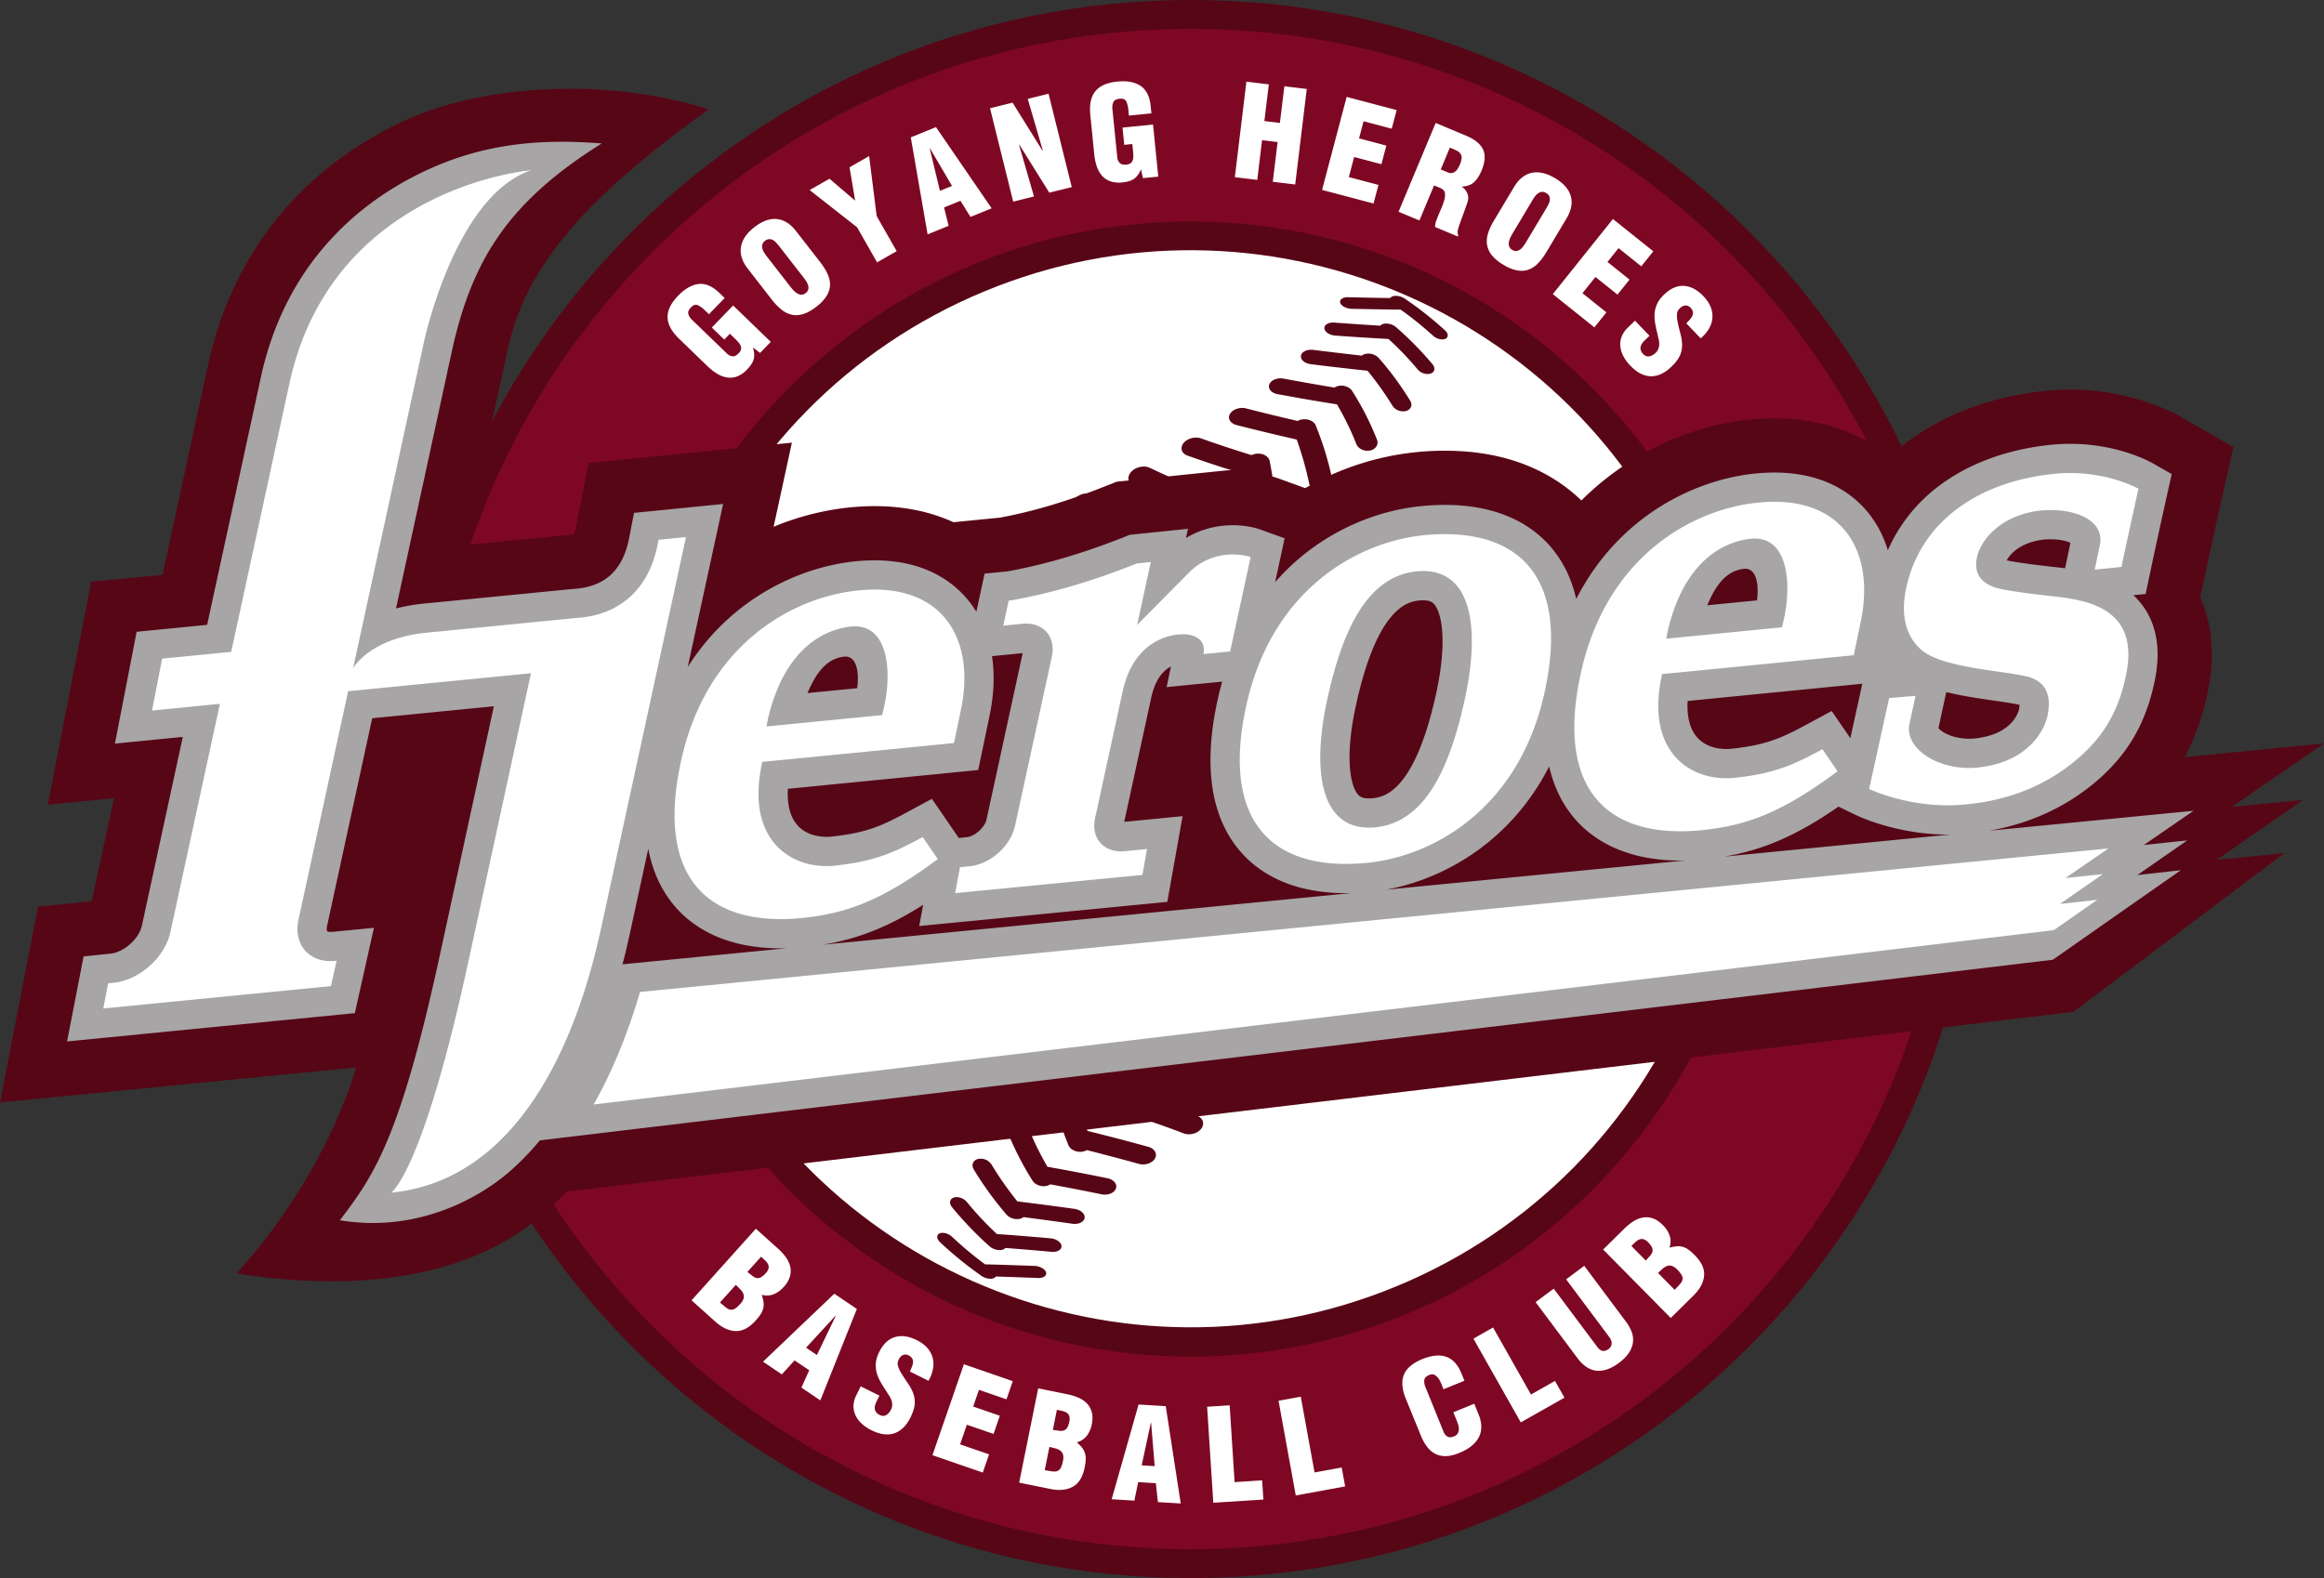 <svg xmlns="http://www.w3.org/2000/svg" width="400.303" height="271.896" viewBox="0 0 105.913 71.939"><rect x="0" y="0" width="105.913" height="71.939" fill="#333333" stroke="none"/><path d="M54.258 0c-19.865 0-35.97 16.104-35.97 35.97s16.105 35.97 35.97 35.97c19.866 0 35.97-16.104 35.97-35.97S74.124 0 54.258 0" style="fill:#570616;fill-opacity:1;fill-rule:nonzero;stroke:none;stroke-width:.361"/><path d="M54.258 70.624c-19.139 0-34.653-15.515-34.653-34.654 0-19.139 15.514-34.654 34.653-34.654 19.14 0 34.654 15.515 34.654 34.654 0 19.139-15.515 34.654-34.654 34.654" style="fill:#7e0823;fill-opacity:1;fill-rule:nonzero;stroke:none;stroke-width:.361"/><path d="m34.639 16.089-.314-.24-.009.01c.062.205.072.38.03.524-.042.144-.14.296-.294.456a1.26 1.26 0 0 1-.456.32.897.897 0 0 1-.458.049 1.232 1.232 0 0 1-.453-.17 2.465 2.465 0 0 1-.439-.342l-1.295-1.251c-.344-.334-.52-.659-.527-.978-.007-.318.153-.647.481-.986.307-.317.616-.494.93-.533.313-.039.632.098.954.41l.236.227-.716.74-.172-.166a1.155 1.155 0 0 0-.344-.25c-.094-.037-.19-.008-.287.087-.114.112-.16.216-.138.31a.627.627 0 0 0 .19.293l1.56 1.507a.43.43 0 0 0 .268.138c.09.006.182-.04.277-.139a.375.375 0 0 0 .107-.177.285.285 0 0 0-.016-.166.554.554 0 0 0-.1-.157 2.66 2.66 0 0 0-.142-.15l-.249-.24-.255.265-.568-.549.971-1.005 1.716 1.658zM35.512 11.224a2.57 2.57 0 0 0-.133-.156.638.638 0 0 0-.15-.123.34.34 0 0 0-.172-.044.327.327 0 0 0-.194.08.316.316 0 0 0-.12.164.359.359 0 0 0-.002.179c.015.06.04.12.077.18.038.06.076.117.117.17l1.105 1.421c.039.05.084.1.135.155a.739.739 0 0 0 .165.13c.058.034.12.052.185.053a.304.304 0 0 0 .195-.074.295.295 0 0 0 .117-.168.368.368 0 0 0-.01-.19.75.75 0 0 0-.09-.188 2.812 2.812 0 0 0-.12-.167zm1.864.721c.151.195.266.38.345.558.08.178.114.35.104.515-.01.166-.064.328-.163.486a1.913 1.913 0 0 1-.458.479c-.206.16-.399.269-.578.327-.18.058-.352.072-.516.042a1.114 1.114 0 0 1-.478-.224 2.626 2.626 0 0 1-.458-.47l-1.095-1.409c-.26-.335-.364-.665-.31-.99.052-.326.257-.628.615-.905.356-.278.697-.4 1.02-.368.324.032.617.216.877.552zM38.96 9.137l.01-.006-.253-1.505.893-.51.343 2.734.913 1.6-.894.51-.913-1.6-2.16-1.696.904-.516zM42.382 6.765l-.011.004.465 1.932.552-.225zm-.108 3.92-.766-4.423 1.148-.467 2.537 3.702-.964.392-.458-.735-.747.304.208.837zM46.452 6.592l-.009.015.68 2.35-.948.235-1.056-4.257 1.027-.255 1.362 2.187.017-.005-.687-2.353.948-.236 1.057 4.257-1.022.253zM52.089 8.12l-.086-.384-.012.001c-.086.197-.191.337-.316.42-.125.083-.298.136-.519.158a1.264 1.264 0 0 1-.554-.05.9.9 0 0 1-.382-.258 1.238 1.238 0 0 1-.236-.423 2.455 2.455 0 0 1-.114-.544l-.18-1.792c-.049-.478.027-.84.228-1.087.2-.248.535-.395 1.004-.442.439-.044.79.02 1.054.193.264.174.42.483.464.93l.033.325-1.024.103-.024-.238a1.161 1.161 0 0 0-.1-.413c-.049-.09-.14-.13-.277-.12-.16.013-.261.062-.305.15a.622.622 0 0 0-.045.344l.218 2.159a.431.431 0 0 0 .116.28c.065.061.165.085.301.072a.372.372 0 0 0 .196-.067.285.285 0 0 0 .095-.136.57.57 0 0 0 .026-.185 2.388 2.388 0 0 0-.012-.207l-.035-.344-.367.038-.079-.786 1.39-.14.24 2.374zM56.276 8.077l.527-4.354 1.022.124-.203 1.672.708.085.203-1.671 1.021.123-.527 4.354-1.022-.123.22-1.811-.708-.086-.22 1.81zM60.252 8.658l1.12-4.24 2.278.6-.224.849-1.283-.339-.206.78 1.244.329-.225.848-1.243-.328-.242.916 1.351.356-.224.848zM65.66 7.724l.323.135c.068.029.131.038.188.028a.332.332 0 0 0 .153-.07.529.529 0 0 0 .118-.14c.035-.057.065-.116.09-.178a.91.91 0 0 0 .08-.296.304.304 0 0 0-.056-.2.495.495 0 0 0-.183-.144 3.497 3.497 0 0 0-.299-.128Zm-.972 2.326-.95-.397 1.69-4.047 1.387.58c.392.163.649.37.77.622.121.25.098.578-.07.981-.09.216-.202.387-.335.513s-.317.193-.553.2l-.004.011a.68.68 0 0 1 .254.316c.05.126.048.26-.004.403-.027.086-.063.19-.107.31l-.134.369c-.046.124-.089.244-.128.358-.04.115-.065.208-.078.278 0 .072.01.132.033.179l-.023.054-1.036-.433a1.117 1.117 0 0 1 .043-.254c.068-.183.137-.354.208-.513.07-.158.125-.303.163-.435a.825.825 0 0 0 .037-.34c-.013-.094-.074-.168-.183-.222l-.313-.13zM70.472 9.493a2.49 2.49 0 0 0 .097-.18.62.62 0 0 0 .06-.186.336.336 0 0 0-.02-.176.328.328 0 0 0-.146-.151.316.316 0 0 0-.196-.053.357.357 0 0 0-.168.064.63.63 0 0 0-.14.137 1.831 1.831 0 0 0-.115.17l-.923 1.547a1.755 1.755 0 0 0-.095.181.732.732 0 0 0-.063.201.38.38 0 0 0 .019.191.307.307 0 0 0 .139.156c.07.041.137.057.2.047a.368.368 0 0 0 .172-.077.756.756 0 0 0 .142-.154c.044-.06.081-.117.113-.171zm.004 1.999c-.125.21-.257.385-.394.523a1.103 1.103 0 0 1-.442.284c-.158.052-.328.06-.512.025a1.922 1.922 0 0 1-.612-.253 1.944 1.944 0 0 1-.515-.42 1.04 1.04 0 0 1-.226-.466 1.12 1.12 0 0 1 .035-.527c.055-.187.146-.386.272-.597l.915-1.531c.218-.365.488-.581.81-.65.322-.069.678.013 1.066.245.388.232.627.505.714.818.087.314.022.653-.196 1.017zM70.767 13.408l2.74-3.424 1.84 1.472-.547.685-1.037-.83-.504.63 1.004.805-.548.684-1.005-.804-.591.74 1.09.873-.547.685zM75.174 15.308l-.224.215a.817.817 0 0 0-.116.136.405.405 0 0 0-.065.151.316.316 0 0 0 .011.164.466.466 0 0 0 .112.172c.084.087.177.12.28.097a.573.573 0 0 0 .276-.152.512.512 0 0 0 .136-.204.661.661 0 0 0 .033-.219.993.993 0 0 0-.03-.226 4.18 4.18 0 0 1-.052-.23 5.717 5.717 0 0 1-.107-.5 1.766 1.766 0 0 1-.018-.458c.017-.146.057-.286.12-.42.064-.134.165-.268.306-.403.298-.286.602-.418.912-.397.31.021.603.177.882.466.154.16.264.326.331.497a1.098 1.098 0 0 1-.082.991c-.09.157-.214.303-.37.437l-.657-.683.137-.148a.81.81 0 0 0 .121-.165.343.343 0 0 0 .045-.177.326.326 0 0 0-.082-.192c-.068-.082-.141-.126-.221-.133a.34.34 0 0 0-.238.078c-.106.08-.167.17-.18.267-.015.098-.013.208.007.33.045.226.092.429.141.606.049.177.074.349.077.514a1.17 1.17 0 0 1-.099.484c-.068.157-.199.33-.393.516-.307.294-.619.437-.937.43-.319-.008-.626-.167-.923-.476a1.804 1.804 0 0 1-.354-.5 1.163 1.163 0 0 1-.113-.47.946.946 0 0 1 .09-.419c.06-.128.142-.242.246-.342l.338-.325zM34.06 57.985l.232.18c.065.05.128.082.19.096a.291.291 0 0 0 .19-.03.839.839 0 0 0 .228-.192.471.471 0 0 0 .127-.22.302.302 0 0 0-.025-.187.578.578 0 0 0-.13-.171 9.996 9.996 0 0 0-.187-.172zm-1.25 1.393.255.212c.07.058.14.095.206.11a.291.291 0 0 0 .208-.033c.07-.038.156-.113.255-.223a.643.643 0 0 0 .156-.253.344.344 0 0 0-.012-.21.584.584 0 0 0-.133-.198 11.846 11.846 0 0 0-.211-.21zm-1.293-.1 2.93-3.264.992.89c.145.13.268.264.37.402.1.139.169.282.203.43.034.15.03.301-.012.457a1.223 1.223 0 0 1-.287.48c-.13.146-.278.253-.442.324a.86.86 0 0 1-.545.033l-.008.009c.042.127.07.24.08.34a.757.757 0 0 1-.018.278.89.89 0 0 1-.118.259c-.056.085-.13.179-.22.28-.298.331-.602.492-.913.483-.31-.01-.622-.153-.932-.432zM38.091 59.982l-.01-.006-1.346 1.461.494.334zm-3.317 2.093 3.249-3.098 1.027.693-1.664 4.168-.863-.582.357-.79-.669-.45-.58.638zM40.08 63.623l-.138.278a.875.875 0 0 0-.064.168.405.405 0 0 0-.01.164c.008.055.03.104.066.15.036.047.09.088.163.124.108.054.207.053.296-.003a.573.573 0 0 0 .209-.236.508.508 0 0 0 .06-.238.66.66 0 0 0-.043-.217 1.024 1.024 0 0 0-.105-.202 3.528 3.528 0 0 1-.126-.2 5.674 5.674 0 0 1-.27-.435 1.786 1.786 0 0 1-.172-.425 1.334 1.334 0 0 1-.028-.435c.014-.147.064-.308.151-.483.184-.37.425-.597.724-.681.3-.085.628-.038.988.141.199.1.359.218.48.356a1.098 1.098 0 0 1 .257.96 1.685 1.685 0 0 1-.202.537l-.848-.421c.025-.058.05-.12.08-.187a.832.832 0 0 0 .058-.196.346.346 0 0 0-.018-.181.326.326 0 0 0-.142-.153c-.091-.054-.176-.07-.253-.05a.336.336 0 0 0-.197.153c-.073.112-.1.216-.08.313.02.097.058.199.118.307.12.198.232.373.337.524.106.15.188.302.246.458.058.155.081.318.07.489-.01.17-.076.376-.195.617-.19.38-.436.621-.738.721-.302.1-.645.055-1.029-.136a1.786 1.786 0 0 1-.501-.35 1.165 1.165 0 0 1-.266-.406.952.952 0 0 1-.057-.424c.014-.141.052-.276.117-.405l.208-.42zM42.495 66.337l1.433-4.145 2.227.77-.286.829-1.255-.434-.263.763 1.215.42-.286.829-1.216-.42-.31.895 1.321.456-.286.83zM47.982 65.186l.29.037c.082.011.153.006.212-.013.06-.02.11-.061.15-.122a.837.837 0 0 0 .099-.282.479.479 0 0 0-.003-.254.303.303 0 0 0-.116-.148.58.58 0 0 0-.198-.082 9.204 9.204 0 0 0-.249-.053zm-.37 1.834c.127.022.235.04.326.054.09.014.169.011.234-.009a.29.29 0 0 0 .162-.135c.041-.068.077-.176.106-.321a.645.645 0 0 0 .007-.297.347.347 0 0 0-.117-.176.584.584 0 0 0-.215-.103 11.483 11.483 0 0 0-.29-.073zm-1.165.57.867-4.299 1.307.264c.191.038.366.091.523.16.157.066.288.156.393.266a.924.924 0 0 1 .22.4c.043.156.042.343-.002.56a1.246 1.246 0 0 1-.217.502.86.86 0 0 1-.453.306l-.002.011c.102.088.182.172.242.251.06.08.101.163.125.25.025.086.034.18.03.283-.005.103-.021.22-.048.354-.088.436-.269.729-.541.878-.273.15-.614.183-1.023.101zM52.46 64.859h-.012L52.03 66.8l.595.037zm-1.797 3.487 1.226-4.319 1.238.076.683 4.436-1.04-.063-.093-.861-.806-.05-.174.844zM55.294 68.506l-.281-4.376 1.027-.066.225 3.502 1.254-.082.057.876zM59.053 68.172l-.785-4.316 1.013-.184.628 3.452 1.237-.224.157.863zM65.786 63.332l-.105-.26c-.071-.173-.152-.292-.244-.358s-.184-.08-.274-.043c-.15.057-.233.132-.25.228a.63.63 0 0 0 .054.344l.814 2.01a.447.447 0 0 0 .185.238c.076.043.177.038.304-.013a.32.32 0 0 0 .166-.134.406.406 0 0 0 .05-.187.632.632 0 0 0-.031-.209 2.597 2.597 0 0 0-.071-.198l-.15-.369.953-.388.202.498c.071.173.11.344.117.511a1.03 1.03 0 0 1-.09.476c-.068.15-.177.289-.328.418-.152.13-.349.243-.59.342-.22.09-.42.137-.596.141a1 1 0 0 1-.48-.098 1.107 1.107 0 0 1-.379-.319 2.208 2.208 0 0 1-.291-.522l-.68-1.667c-.182-.445-.211-.813-.089-1.108.122-.293.402-.53.839-.708.202-.082.393-.134.572-.154.179-.02.343-.007.494.042.15.048.285.135.406.26.12.126.223.292.306.498l.14.34zM69.308 64.842l-2.159-3.817.896-.507 1.727 3.054 1.094-.619.433.763zM69.984 59.361l.824-.616 1.982 2.652a.747.747 0 0 0 .103.112.268.268 0 0 0 .253.07.44.44 0 0 0 .164-.082.334.334 0 0 0 .11-.13.316.316 0 0 0 .028-.145.403.403 0 0 0-.035-.145.653.653 0 0 0-.074-.128l-1.964-2.627.825-.617 1.9 2.545c.113.149.198.302.258.456.06.155.08.312.063.471-.017.16-.076.32-.177.48-.102.16-.257.32-.466.476-.35.261-.685.38-1.006.354-.32-.026-.617-.22-.887-.582zM76.32 58.798c.09-.093.165-.173.227-.24a.508.508 0 0 0 .124-.2.29.29 0 0 0-.022-.21 1.067 1.067 0 0 0-.207-.267.649.649 0 0 0-.243-.171.342.342 0 0 0-.21-.001.597.597 0 0 0-.206.12c-.068.06-.142.126-.222.2zm-1.314-1.331.194-.22a.477.477 0 0 0 .106-.184.287.287 0 0 0-.017-.193.829.829 0 0 0-.179-.238.48.48 0 0 0-.212-.14.305.305 0 0 0-.188.013.578.578 0 0 0-.178.119c-.059.055-.12.114-.183.177zm1.137 2.616-3.082-3.121.95-.936c.138-.138.28-.253.423-.346a1.17 1.17 0 0 1 .442-.176.919.919 0 0 1 .454.04c.153.052.307.157.463.315.137.138.236.292.295.46.06.17.06.351 0 .547l.01.008c.13-.035.244-.055.343-.06.1-.005.192.007.276.035.086.028.17.073.252.134.082.061.171.14.267.238.312.316.455.628.426.939-.028.31-.19.611-.487.904z" style="fill:#fff;fill-opacity:1;fill-rule:nonzero;stroke:none;stroke-width:.361"/><path d="M54.258 61.842c-14.288 0-25.872-11.583-25.872-25.872 0-14.29 11.584-25.873 25.872-25.873 14.29 0 25.873 11.583 25.873 25.873 0 14.289-11.583 25.872-25.873 25.872" style="fill:#570616;fill-opacity:1;fill-rule:nonzero;stroke:none;stroke-width:.361"/><path d="M63.653 58.634c-12.525 5.188-26.883-.76-32.07-13.284-5.187-12.524.759-26.88 13.283-32.069 12.524-5.186 26.882.76 32.068 13.284 5.189 12.524-.759 26.881-13.281 32.069" style="fill:#fff;fill-opacity:1;fill-rule:nonzero;stroke:none;stroke-width:.361"/><path d="M75.496 43.81a.677.677 0 0 0-.164.519.243.243 0 0 0 .017.06c.013.035.03.06.052.08a17.851 17.851 0 0 1-.37 1.849.56.56 0 0 0-.014.176c.013.117.08.18.182.154.143-.035.307-.234.362-.447.173-.683.308-1.382.401-2.089.379-.42.745-.812 1.107-1.195a.661.661 0 0 0 .142-.54c-.042-.174-.173-.216-.291-.09-.458.474-.928.967-1.424 1.524M74.19 43.325a.65.65 0 0 0-.138.517.35.35 0 0 0 .037.098.22.22 0 0 0 .074.071c-.019.647-.076 1.29-.174 1.931a.628.628 0 0 0-.003.144c.025.137.122.207.256.162.17-.054.34-.283.373-.507.11-.728.17-1.458.184-2.19.404-.5.804-.98 1.188-1.422a.608.608 0 0 0 .11-.582c-.072-.177-.237-.194-.37-.045a64.211 64.211 0 0 0-1.537 1.823M72.435 43.04a.601.601 0 0 0-.11.492.324.324 0 0 0 .079.141c.027.03.06.048.096.06.063.652.085 1.31.067 1.948a.44.44 0 0 0 .008.1c.035.161.17.23.34.16.196-.086.36-.336.368-.563a15.97 15.97 0 0 0-.089-2.216c.416-.568.829-1.11 1.246-1.65.137-.18.16-.454.05-.617-.111-.16-.312-.148-.45.03a77.576 77.576 0 0 0-1.605 2.114M70.33 43.012a.566.566 0 0 0-.084.469.332.332 0 0 0 .127.175.316.316 0 0 0 .12.047c.164.644.283 1.288.35 1.937l.012.054c.049.19.233.26.435.158.22-.11.378-.383.356-.609a14.602 14.602 0 0 0-.407-2.214c.421-.642.844-1.272 1.263-1.87.143-.202.141-.49-.007-.64-.147-.153-.387-.11-.53.094a71.606 71.606 0 0 0-1.635 2.399M67.879 43.293a.534.534 0 0 0-.054.428c.035.093.101.166.194.21a.436.436 0 0 0 .146.027 14.933 14.933 0 0 1 .671 1.874c.063.222.31.29.55.147.24-.137.383-.43.321-.65a15.385 15.385 0 0 0-.773-2.15c.405-.707.82-1.392 1.246-2.095.141-.232.101-.523-.092-.653-.195-.127-.468-.046-.609.188a75.91 75.91 0 0 0-1.6 2.674M65.133 43.881a.494.494 0 0 0-.028.382.378.378 0 0 0 .265.237.483.483 0 0 0 .168.013c.39.583.734 1.172 1.024 1.774.103.21.389.244.647.082.251-.167.377-.47.277-.68a14.548 14.548 0 0 0-1.176-2.045c.371-.765.757-1.529 1.161-2.273.14-.254.06-.547-.173-.654-.237-.107-.54.01-.682.265a56.443 56.443 0 0 0-1.483 2.9M62.17 44.786a.442.442 0 0 0-.005.326c.053.135.179.234.349.258a.715.715 0 0 0 .186-.007c.51.539.972 1.075 1.383 1.623.144.197.471.196.73.008.26-.19.35-.502.208-.696a19.079 19.079 0 0 0-1.59-1.88c.308-.798.644-1.601 1.006-2.416.12-.275-.004-.563-.278-.637-.277-.078-.6.082-.726.36a50.825 50.825 0 0 0-1.264 3.06M59.109 45.968a.401.401 0 0 0 .015.265c.063.154.223.263.434.27a.673.673 0 0 0 .197-.025c.611.467 1.19.956 1.715 1.443.187.177.547.15.797-.061.253-.208.304-.519.12-.696a24.126 24.126 0 0 0-1.983-1.675c.221-.818.48-1.645.77-2.487.1-.286-.07-.556-.376-.604a.694.694 0 0 0-.74.43c-.37 1.059-.69 2.104-.95 3.14M56.094 47.357c-.01.072 0 .143.026.205.07.17.263.282.505.276a.67.67 0 0 0 .2-.036 31.81 31.81 0 0 1 2.007 1.244c.221.153.591.097.828-.118.24-.219.246-.522.026-.677a30.705 30.705 0 0 0-2.325-1.447c.12-.811.27-1.654.469-2.482.072-.29-.137-.543-.462-.565-.328-.022-.647.195-.718.486a28.833 28.833 0 0 0-.556 3.114M53.307 49.053c.083.188.314.308.581.277a.788.788 0 0 0 .19-.05c.765.332 1.508.684 2.208 1.03.256.126.63.045.83-.178.203-.227.163-.51-.091-.64-.808-.4-1.677-.813-2.576-1.197-.006-.778.045-1.57.118-2.422.027-.285-.222-.51-.553-.496-.328.01-.615.246-.64.53-.092 1.048-.145 2.03-.096 3.01 0 .051.012.095.029.136M50.805 50.628c.092.196.35.317.625.272a.76.76 0 0 0 .184-.057c.796.263 1.573.535 2.332.825.273.102.629.006.798-.214.17-.222.084-.489-.192-.592a58.407 58.407 0 0 0-2.735-.958c-.13-.731-.22-1.495-.255-2.276-.012-.272-.28-.47-.6-.442-.316.028-.563.266-.55.538.048.983.178 1.936.367 2.824a.345.345 0 0 0 .026.08M48.703 52.23c.102.205.394.322.665.262a.626.626 0 0 0 .163-.062c.8.203 1.593.411 2.369.627.283.08.613-.03.734-.243.126-.215-.013-.456-.3-.535v.002c-.908-.253-1.84-.494-2.778-.728a16.803 16.803 0 0 1-.612-2.102c-.056-.255-.341-.417-.636-.372-.291.044-.481.287-.423.538a15.829 15.829 0 0 0 .818 2.612M47.053 53.821c.125.197.423.304.671.233a.457.457 0 0 0 .14-.064c.776.142 1.555.294 2.337.455.284.06.576-.057.654-.257.077-.204-.094-.416-.384-.474-.917-.19-1.829-.363-2.734-.524a14.088 14.088 0 0 1-.92-1.89c-.09-.229-.38-.366-.641-.315-.259.057-.396.285-.304.511a14.465 14.465 0 0 0 1.181 2.325M46.524 55.551a.36.36 0 0 0 .115-.067c.737.096 1.485.197 2.234.303.279.039.527-.079.556-.265.029-.187-.175-.37-.457-.413a163.25 163.25 0 0 0-2.608-.342 15.568 15.568 0 0 1-1.177-1.68.589.589 0 0 0-.632-.249c-.208.062-.29.26-.19.452a15.165 15.165 0 0 0 1.505 2.08.652.652 0 0 0 .654.181M45.727 56.957c.04-.017.07-.041.092-.067.684.053 1.38.11 2.1.176.26.025.47-.094.458-.26-.009-.173-.234-.331-.501-.354-.84-.077-1.656-.14-2.445-.197a14.863 14.863 0 0 1-1.365-1.457c-.146-.18-.414-.269-.602-.204-.167.056-.211.22-.118.38.013.019.027.04.042.059a16.192 16.192 0 0 0 1.714 1.787c.169.148.447.21.625.137M45.313 58.257a.157.157 0 0 0 .069-.065c.625.02 1.272.042 1.93.069.245.006.407-.107.36-.26-.048-.154-.291-.288-.541-.293-.764-.027-1.517-.054-2.238-.07a17.003 17.003 0 0 1-1.505-1.256c-.166-.156-.42-.222-.572-.153-.12.056-.133.184-.05.31.02.03.048.062.079.093a16.844 16.844 0 0 0 1.882 1.53c.182.129.444.17.586.095M33.162 25.533c.058-.206.223-.4.368-.435.102-.025.167.037.177.145a.514.514 0 0 1-.018.171 16.438 16.438 0 0 0-.397 1.785.19.19 0 0 1 .049.076.212.212 0 0 1 .014.058.65.65 0 0 1-.171.502c-.502.54-.978 1.023-1.441 1.486-.12.121-.249.084-.288-.082a.637.637 0 0 1 .152-.524c.364-.372.735-.753 1.12-1.164.104-.681.25-1.357.435-2.018M34.094 25.964c.037-.215.208-.437.38-.493.133-.045.228.02.25.152a.54.54 0 0 1-.006.138c-.109.62-.176 1.24-.206 1.863a.196.196 0 0 1 .073.068.324.324 0 0 1 .035.095c.033.15-.023.353-.146.498a64.648 64.648 0 0 1-1.559 1.775c-.135.145-.3.13-.367-.037-.067-.165-.016-.418.118-.564.39-.432.796-.899 1.207-1.384.025-.706.097-1.408.22-2.11M35.41 26.295a.688.688 0 0 1 .376-.547c.17-.069.304-.004.335.15.006.03.009.061.007.096-.03.617-.018 1.248.033 1.876a.229.229 0 0 1 .094.056c.035.036.06.082.075.132a.575.575 0 0 1-.116.479 90.28 90.28 0 0 1-1.632 2.057c-.14.174-.34.188-.45.033-.104-.153-.078-.418.062-.592a92.91 92.91 0 0 0 1.267-1.61 14.598 14.598 0 0 1-.05-2.13M37.035 26.406c-.017-.218.144-.485.364-.593.203-.102.385-.035.43.145l.01.053c.057.623.164 1.242.314 1.86.043.008.084.02.12.045.06.038.1.096.122.165a.544.544 0 0 1-.091.454 70.952 70.952 0 0 1-1.667 2.33c-.145.2-.385.243-.528.098-.144-.142-.14-.417.004-.616.427-.58.858-1.194 1.288-1.818a13.331 13.331 0 0 1-.366-2.123M39.044 26.59a7.756 7.756 0 0 1-.082-.295c-.057-.21.09-.494.331-.63.242-.141.486-.08.543.134.027.095.053.19.082.285.15.503.336 1.01.554 1.51.05 0 .098.008.144.025.091.041.155.11.188.2.04.12.025.27-.06.412-.536.9-1.081 1.746-1.635 2.597-.146.225-.417.308-.61.188-.19-.12-.224-.4-.08-.628a92.55 92.55 0 0 0 1.273-2.032 14.345 14.345 0 0 1-.648-1.766M42.31 27.873a13.492 13.492 0 0 1-1.133-1.953c-.096-.201.035-.494.286-.658.26-.16.543-.132.642.07.278.574.61 1.137.987 1.694a.512.512 0 0 1 .166.009c.128.034.22.116.26.225a.466.466 0 0 1-.035.369 55.283 55.283 0 0 1-1.524 2.81c-.145.249-.448.366-.681.266-.23-.1-.305-.382-.162-.629.415-.72.812-1.462 1.193-2.203M45.183 27.09a17.988 17.988 0 0 1-1.547-1.788c-.138-.187-.043-.489.218-.673.261-.188.588-.189.727-.003.399.522.848 1.033 1.345 1.545a.66.66 0 0 1 .187-.01c.168.021.29.115.341.243a.412.412 0 0 1-.01.316 51.632 51.632 0 0 1-1.31 2.965c-.13.267-.453.425-.726.355-.272-.07-.389-.343-.267-.61.374-.79.722-1.566 1.042-2.34M47.401 28.422a37.13 37.13 0 0 0 .81-2.405 22.442 22.442 0 0 1-1.942-1.586c-.18-.168-.123-.467.131-.671.252-.205.61-.237.793-.07.514.461 1.08.925 1.677 1.367a.72.72 0 0 1 .197-.026c.211.004.367.108.428.255.03.075.038.16.011.254a35.257 35.257 0 0 1-1 3.035c-.104.28-.435.468-.741.426-.302-.043-.468-.301-.364-.58M51.197 27.646c-.323-.016-.526-.257-.45-.536.213-.801.378-1.616.51-2.398a28.837 28.837 0 0 1-2.285-1.363c-.216-.146-.204-.437.038-.65.238-.212.607-.27.824-.126.621.406 1.275.787 1.973 1.17a.798.798 0 0 1 .2-.037c.24-.01.429.097.496.26a.383.383 0 0 1 .023.199c-.142.95-.334 1.98-.607 3.003-.077.281-.397.492-.722.478M54.017 25.572a23.79 23.79 0 0 0 .16-2.334 47.48 47.48 0 0 1-2.54-1.119c-.25-.12-.285-.394-.079-.614.203-.22.577-.3.828-.184.69.326 1.422.654 2.175.964a.724.724 0 0 1 .192-.05c.265-.036.493.078.571.257a.343.343 0 0 1 .028.13c.03.944-.038 1.892-.148 2.901-.03.273-.32.508-.646.52-.33.016-.573-.196-.541-.471M57.034 23.843a16.372 16.372 0 0 0-.214-2.19 57.218 57.218 0 0 1-2.7-.883c-.274-.097-.356-.354-.183-.57.173-.215.528-.311.799-.215.747.267 1.516.52 2.302.762a.76.76 0 0 1 .183-.057c.274-.047.529.066.617.253.012.026.02.05.025.077.172.853.285 1.77.316 2.715.005.26-.243.494-.558.525-.318.031-.58-.156-.587-.417M59.666 22.053a15.171 15.171 0 0 0-.57-2.015c-.93-.213-1.85-.433-2.748-.663-.284-.075-.418-.303-.289-.512.124-.207.453-.317.735-.244.767.197 1.552.388 2.344.572a.602.602 0 0 1 .16-.062c.272-.061.559.047.657.246a14.527 14.527 0 0 1 .767 2.504c.053.24-.14.475-.43.523-.292.048-.574-.107-.626-.349M61.813 20.243a12.61 12.61 0 0 0-.477-1.065c-.127-.254-.263-.5-.404-.744-.898-.142-1.801-.297-2.708-.466-.287-.052-.454-.254-.374-.453.081-.193.373-.31.655-.254.774.145 1.546.28 2.314.407a.463.463 0 0 1 .14-.066c.248-.07.541.03.662.217a13.037 13.037 0 0 1 1.133 2.223c.087.216-.052.438-.31.494-.261.056-.544-.072-.631-.293M63.462 18.5a14.236 14.236 0 0 0-1.14-1.6c-.854-.09-1.719-.19-2.586-.298-.279-.035-.479-.209-.446-.39.032-.179.282-.295.558-.262.742.092 1.483.179 2.215.263a.357.357 0 0 1 .115-.066.644.644 0 0 1 .648.165c.54.606 1.008 1.255 1.443 1.957.008.009.01.017.015.026.096.184.011.374-.198.438a.58.58 0 0 1-.624-.232M64.607 16.84a13.994 13.994 0 0 0-1.33-1.387c-.785-.044-1.593-.094-2.426-.155-.265-.02-.487-.169-.493-.334-.009-.163.201-.28.46-.258.714.053 1.406.1 2.084.142a.276.276 0 0 1 .092-.065c.178-.075.454-.018.618.122a15.039 15.039 0 0 1 1.673 1.7c.015.019.029.036.04.056.09.15.042.31-.123.367-.188.064-.453-.018-.595-.188M65.31 15.305c-.48-.435-.965-.826-1.478-1.19-.715-.007-1.461-.021-2.219-.036-.25-.004-.49-.129-.535-.278-.044-.144.12-.256.364-.252.652.017 1.295.029 1.917.038a.159.159 0 0 1 .07-.062c.141-.074.4-.039.58.082.66.442 1.26.921 1.844 1.452.03.028.056.056.076.086.08.12.065.243-.056.3-.15.069-.403.007-.563-.14" style="fill:#570616;fill-opacity:1;fill-rule:nonzero;stroke:none;stroke-width:.361"/><path d="M99.563 34.518a10.94 10.94 0 0 0 1.031-2.87c.36-1.646.252-3.127-.32-4.409l.128-.605a361 361 0 0 1 .764-3.507l.616-2.748-2.436-1.398c-.356-.204-2.272-1.22-5.003-1.22-.364 0-.73.02-1.087.054-2.44.241-4.64 1.056-6.367 2.356-.277.21-.543.431-.794.663-1.106-.926-2.782-1.763-5.233-1.763-.353 0-.718.018-1.086.054-1.912.186-3.815.853-5.502 1.926-.802.51-1.54 1.1-2.205 1.764-1.19-1.152-3.138-2.268-6.217-2.268a12.627 12.627 0 0 0-6.366 1.706l-1.198-.434c-.22-.08-1.447-.473-2.484-.366l-4.911.506-.492.195c-1.723.687-3.302 1.16-4.822 1.442l-2.126.21c-1.066-.487-2.272-.733-3.597-.733-.347 0-.712.018-1.087.054a12.294 12.294 0 0 0-3.513.888l.833-3.835-9.266.925-.595 3.042a1.45 1.45 0 0 1-.066.214 1.605 1.605 0 0 1-.147.018c-.048.002-.089.006-.125.01l-4.688.459 1.807-8.325v-.002c.502-2.58 1.45-4.304 3.257-6.373 2.21-2.506 6.035-5.16 6.035-5.16s-2.704-.941-6.185-.941c-3.345 0-6.187.616-8.448 1.833-3.012 1.569-6.876 4.717-8.197 10.806l-2.064 9.517-3.253.32L2.18 36.681l3.018-.297-1.018 4.695-2.448.255L0 50.258l16.23-1.596c-1.085 3.587-3.265 6.988-5.446 9.388 9.054 1.432 12.906-1.808 13.918-2.66a13.59 13.59 0 0 0 1.13-1.068c6.029-.715 68.665-8.196 68.665-8.196l9.605-7.233-3.073.301 3.928-2.728-3.249.32 4.205-2.896z" style="fill:#570616;fill-opacity:1;fill-rule:nonzero;stroke:none;stroke-width:.361"/><path d="M89.736 33.676c-.755 0-1.26-.314-1.394-.48l.357-1.646c.705.175 1.463.286 2.174.389.46.066.895.128 1.166.193a1.704 1.704 0 0 1-.021.185c-.01.048-.231 1.169-2.04 1.349-.08.007-.16.01-.242.01m-11.161 5.375c1.805-.307 3.344-.982 5.212-2.28l.816.396c.074.035 1.84.878 4.16.878l.12-.001zm-1.274-5.489c-.297-.372-.428-.918-.39-1.607 2.196-.214 7.027-.693 7.703-.76l.258-.025-.545 2.483-.851-1.24-1.056.571c-1.266.686-1.944.984-3.55 1.154a2.5 2.5 0 0 1-.194.008c-.34 0-.968-.077-1.375-.584M63.155 40.56c2.642-.477 5.688-2.18 7.446-5.62.198.87.553 1.624 1.064 2.26.746.926 2.204 2.03 4.918 2.03l.216-.003zm-.767-4.163c-.332 0-.442-.102-.52-.2-.346-.43-.574-1.743-.076-4.03.996-4.575 2.424-4.743 2.903-4.794.056-.005.112-.007.163-.007.331 0 .442.102.52.198.346.43.574 1.743.077 4.03-.997 4.576-2.426 4.744-2.903 4.795a1.572 1.572 0 0 1-.164.008m-24.9 6.671c1.605-.262 2.996-.81 4.584-1.821l-.182.969 11.308-1.102.697-3.908-2.66.26 1.228-5.653c.183-.837.538-1.242.901-1.427l-.196.937 2.532-.25c-.078.275-.149.552-.21.837-.641 2.935-.329 5.215.93 6.777.744.926 2.203 2.03 4.916 2.03l.242-.003zm-1.192-5.503c-.298-.37-.429-.918-.39-1.606 2.194-.214 7.026-.693 7.702-.76l.972-.096.2-.955c.06-.283.256-1.216.302-1.45.217-.989.256-1.928.128-2.786l1.398-.138-1.65 7.588c-.08.362-.537.768-.906.803l-.357.036-1.225-1.785-1.056.571c-1.267.687-1.944.984-3.55 1.154-.064.005-.13.008-.194.008-.339 0-.968-.075-1.374-.584m-7.925 6.395c.18-.691.302-1.256.383-1.626l.79-3.642c.185.976.556 1.815 1.116 2.51.746.927 2.203 2.03 4.918 2.03.092 0 .186-.001.281-.005zm10.12-14.027c.532-.039.676.663.576 1.44l-2.266.222c.415-.986.907-1.585 1.69-1.662m41.006-4.003c.532-.04.676.662.575 1.44l-2.266.223c.416-.988.908-1.587 1.691-1.663m13.673-1.334c.094-.007.187-.01.277-.01.47 0 .762.09.91.158l-.243 1.163c-.208-.028-.409-.05-.595-.07l-.215-.024c-1.119-.132-1.622-.217-1.848-.267.184-.367.733-.85 1.714-.95m2.066 11.27c1.604-1.27 2.513-2.735 2.945-4.745.308-1.41.136-2.582-.512-3.484a3.482 3.482 0 0 0-.444-.505l.559-.054.202-.955c.382-1.806.768-3.532.772-3.549l.215-.96-.852-.488c-.16-.091-1.62-.893-3.778-.893-.28 0-.565.014-.845.041-1.987.197-3.759.843-5.122 1.87a7.364 7.364 0 0 0-2.341 2.942 4.997 4.997 0 0 0-.881-1.697c-.677-.843-1.971-1.847-4.292-1.847a8.48 8.48 0 0 0-.845.043c-2.793.272-6.26 1.957-8.183 5.72-.199-.869-.554-1.623-1.066-2.258-.745-.926-2.203-2.03-4.916-2.03-.348 0-.712.02-1.086.056-1.984.197-3.94 1.03-5.51 2.343-.41.343-.79.72-1.145 1.124l.434-2-1.095-.396c-.129-.047-.6-.2-1.267-.2-.575 0-1.356.115-2.134.583l.091-.42-2.652.274-.172.069c-1.915.763-3.68 1.285-5.392 1.595l-1.052.105-.376 1.738a4.927 4.927 0 0 0-.348-.496c-.677-.842-1.97-1.848-4.292-1.848a9.07 9.07 0 0 0-.846.042c-2.557.252-5.683 1.687-7.668 4.821l1.224-5.64.389-1.792-4.06.405-.25 1.279c-.306 1.374-1.112 2.088-2.465 2.185l-.083.006-6.78.666a8.392 8.392 0 0 0-1.27.222l2.545-11.724.003-.015c.907-4.103 2.53-6.771 6.827-9.459-3.214-.259-5.887.112-8.606 1.528-2.544 1.324-5.812 3.985-6.93 9.142L9.44 28.485l-3.213.316-.99 5.097 3.094-.305-1.866 8.612c-.129.592-.821 1.21-1.431 1.268l-1.225.128-.752 3.875 13.114-1.29.87-3.89-1.882.183c-.028.002-.056.004-.082.004a.361.361 0 0 1-.17-.03c-.008-.013-.033-.095.002-.256.608-2.801 1.62-7.462 2.054-9.454l5.544-.547-2.462 11.347c-1.809 8.34-2.998 10.042-4.556 12.085 3.387.562 6.155-.893 7.624-2.128.524-.44 1.02-.947 1.491-1.514l68.95-8.234.025-.017 5.807-4.064-1.98.221 2.275-1.58-1.979.209 2.267-1.56-9.319.91c1.736-.303 3.275-.975 4.586-2.007" style="fill:#a7a5a6;fill-opacity:1;fill-rule:nonzero;stroke:none;stroke-width:.361"/><path d="M99.969 36.96h.007v-.005z" style="fill:#7b7979;fill-opacity:1;fill-rule:nonzero;stroke:none;stroke-width:.361"/><path d="M26.214 28.176c.376-.032 3.043-.084 3.735-3.246l.063-.322 1.251-.124-3.811 17.566c-.505 2.326-2.522 11.626-9.628 12.32 0 0 1.423-.856 3.524-10.545l2.85-13.134-8.332.82-2.26 10.403c-.251 1.16.502 2.007 1.684 1.89l.05-.004-.259 1.154-10.375 1.02.224-1.149.242-.024c1.181-.117 2.344-1.152 2.594-2.314l2.256-10.4-3.094.305.46-2.367 3.149-.309 2.651-12.224c1.954-9.006 11.02-9.732 11.02-9.732-3.527 1.184-4.919 7.97-4.919 7.97l-3.197 14.736s.735-1.366 3.354-1.624zM40.199 32.599c.508-1.83.338-4.199-1.396-4.038-1.205.122-3.05.962-3.81 4.23l-.059.326 5.265-.518m3.578-.17c-.033.168-.229 1.11-.3 1.444 0 0-8.344.826-8.735.856-.804 3.573 1.319 4.905 3.248 4.739 1.8-.19 2.655-.549 4.06-1.309l.688 1.003c-2.573 1.92-4.18 2.481-6.207 2.689-4.222.408-6.666-1.788-5.497-7.143 1.142-5.265 5.009-7.492 8.106-7.795 3.856-.38 5.356 2.267 4.637 5.516M81.206 28.596c.507-1.83.338-4.199-1.397-4.038-1.205.122-3.052.962-3.81 4.231l-.06.327 5.267-.52m3.576-.17c-.032.168-.23 1.11-.299 1.443 0 0-8.343.828-8.735.858-.803 3.572 1.32 4.905 3.248 4.737 1.799-.188 2.656-.548 4.06-1.308l.688 1.003c-2.574 1.92-4.18 2.482-6.208 2.688-4.22.41-6.666-1.787-5.496-7.142 1.142-5.265 5.01-7.493 8.106-7.795 3.856-.38 5.355 2.267 4.636 5.515M45.97 27.38l.138-.015c1.786-.319 3.645-.858 5.701-1.678l.638-.066-.624 2.868 2.423-2.446c1.126-1.062 2.491-.742 2.75-.647l-.934 4.301-1.218.121c.147-.703-.48-.954-1.12-.896-.73.064-2.107.518-2.563 2.607l-1.252 5.76c-.203.928.4 1.605 1.345 1.513l1.02-.098-.21 1.181-8.536.831.222-1.182.432-.043c.946-.093 1.876-.919 2.077-1.847l1.675-7.696c.202-.928-.4-1.606-1.345-1.512l-.867.085zM66.756 31.878c-.75 3.445-1.944 5.613-4.07 5.836-2.442.236-2.946-2.385-2.197-5.831.75-3.446 1.945-5.614 4.072-5.837 2.443-.236 2.945 2.384 2.195 5.832m-1.858-7.48c-3.097.31-6.964 2.531-8.106 7.794-1.17 5.356 1.275 7.552 5.497 7.144 3.097-.304 6.963-2.532 8.107-7.796 1.169-5.354-1.276-7.55-5.498-7.142M93.147 27.136c-1.035-.123-1.725-.225-2.074-.313-.779-.202-1.129-.663-.976-1.416.214-.931 1.24-1.97 2.958-2.14 1.623-.123 2.865.518 2.644 1.57l-.235 1.129 1.218-.12c.388-1.835.776-3.565.776-3.565s-1.577-.903-3.828-.681c-3.506.346-6.113 2.214-6.752 5.185-.287 1.287 0 2.26.706 2.859 1.005.834 3.819.925 4.9 1.225.727.228 1.005.786.845 1.685-.127.707-.874 2.205-3.227 2.438-1.753.163-3.322-.872-3.08-1.99l.276-1.282-1.204.102-.91 4.145s1.921.93 4.319.712c1.91-.167 3.545-.788 4.906-1.862 1.356-1.072 2.099-2.257 2.47-3.983.738-3.37-2.157-3.518-3.732-3.698M96.09 38.678l-1.959 1.35 1.706-.18-1.96 1.362 1.706-.192-1.98 1.385-66.55 7.948a21.4 21.4 0 0 0 .206-.371c.887-1.649 1.497-3.356 1.909-4.76l66.923-6.542" style="fill:#fff;fill-opacity:1;fill-rule:nonzero;stroke:none;stroke-width:.361"/></svg>